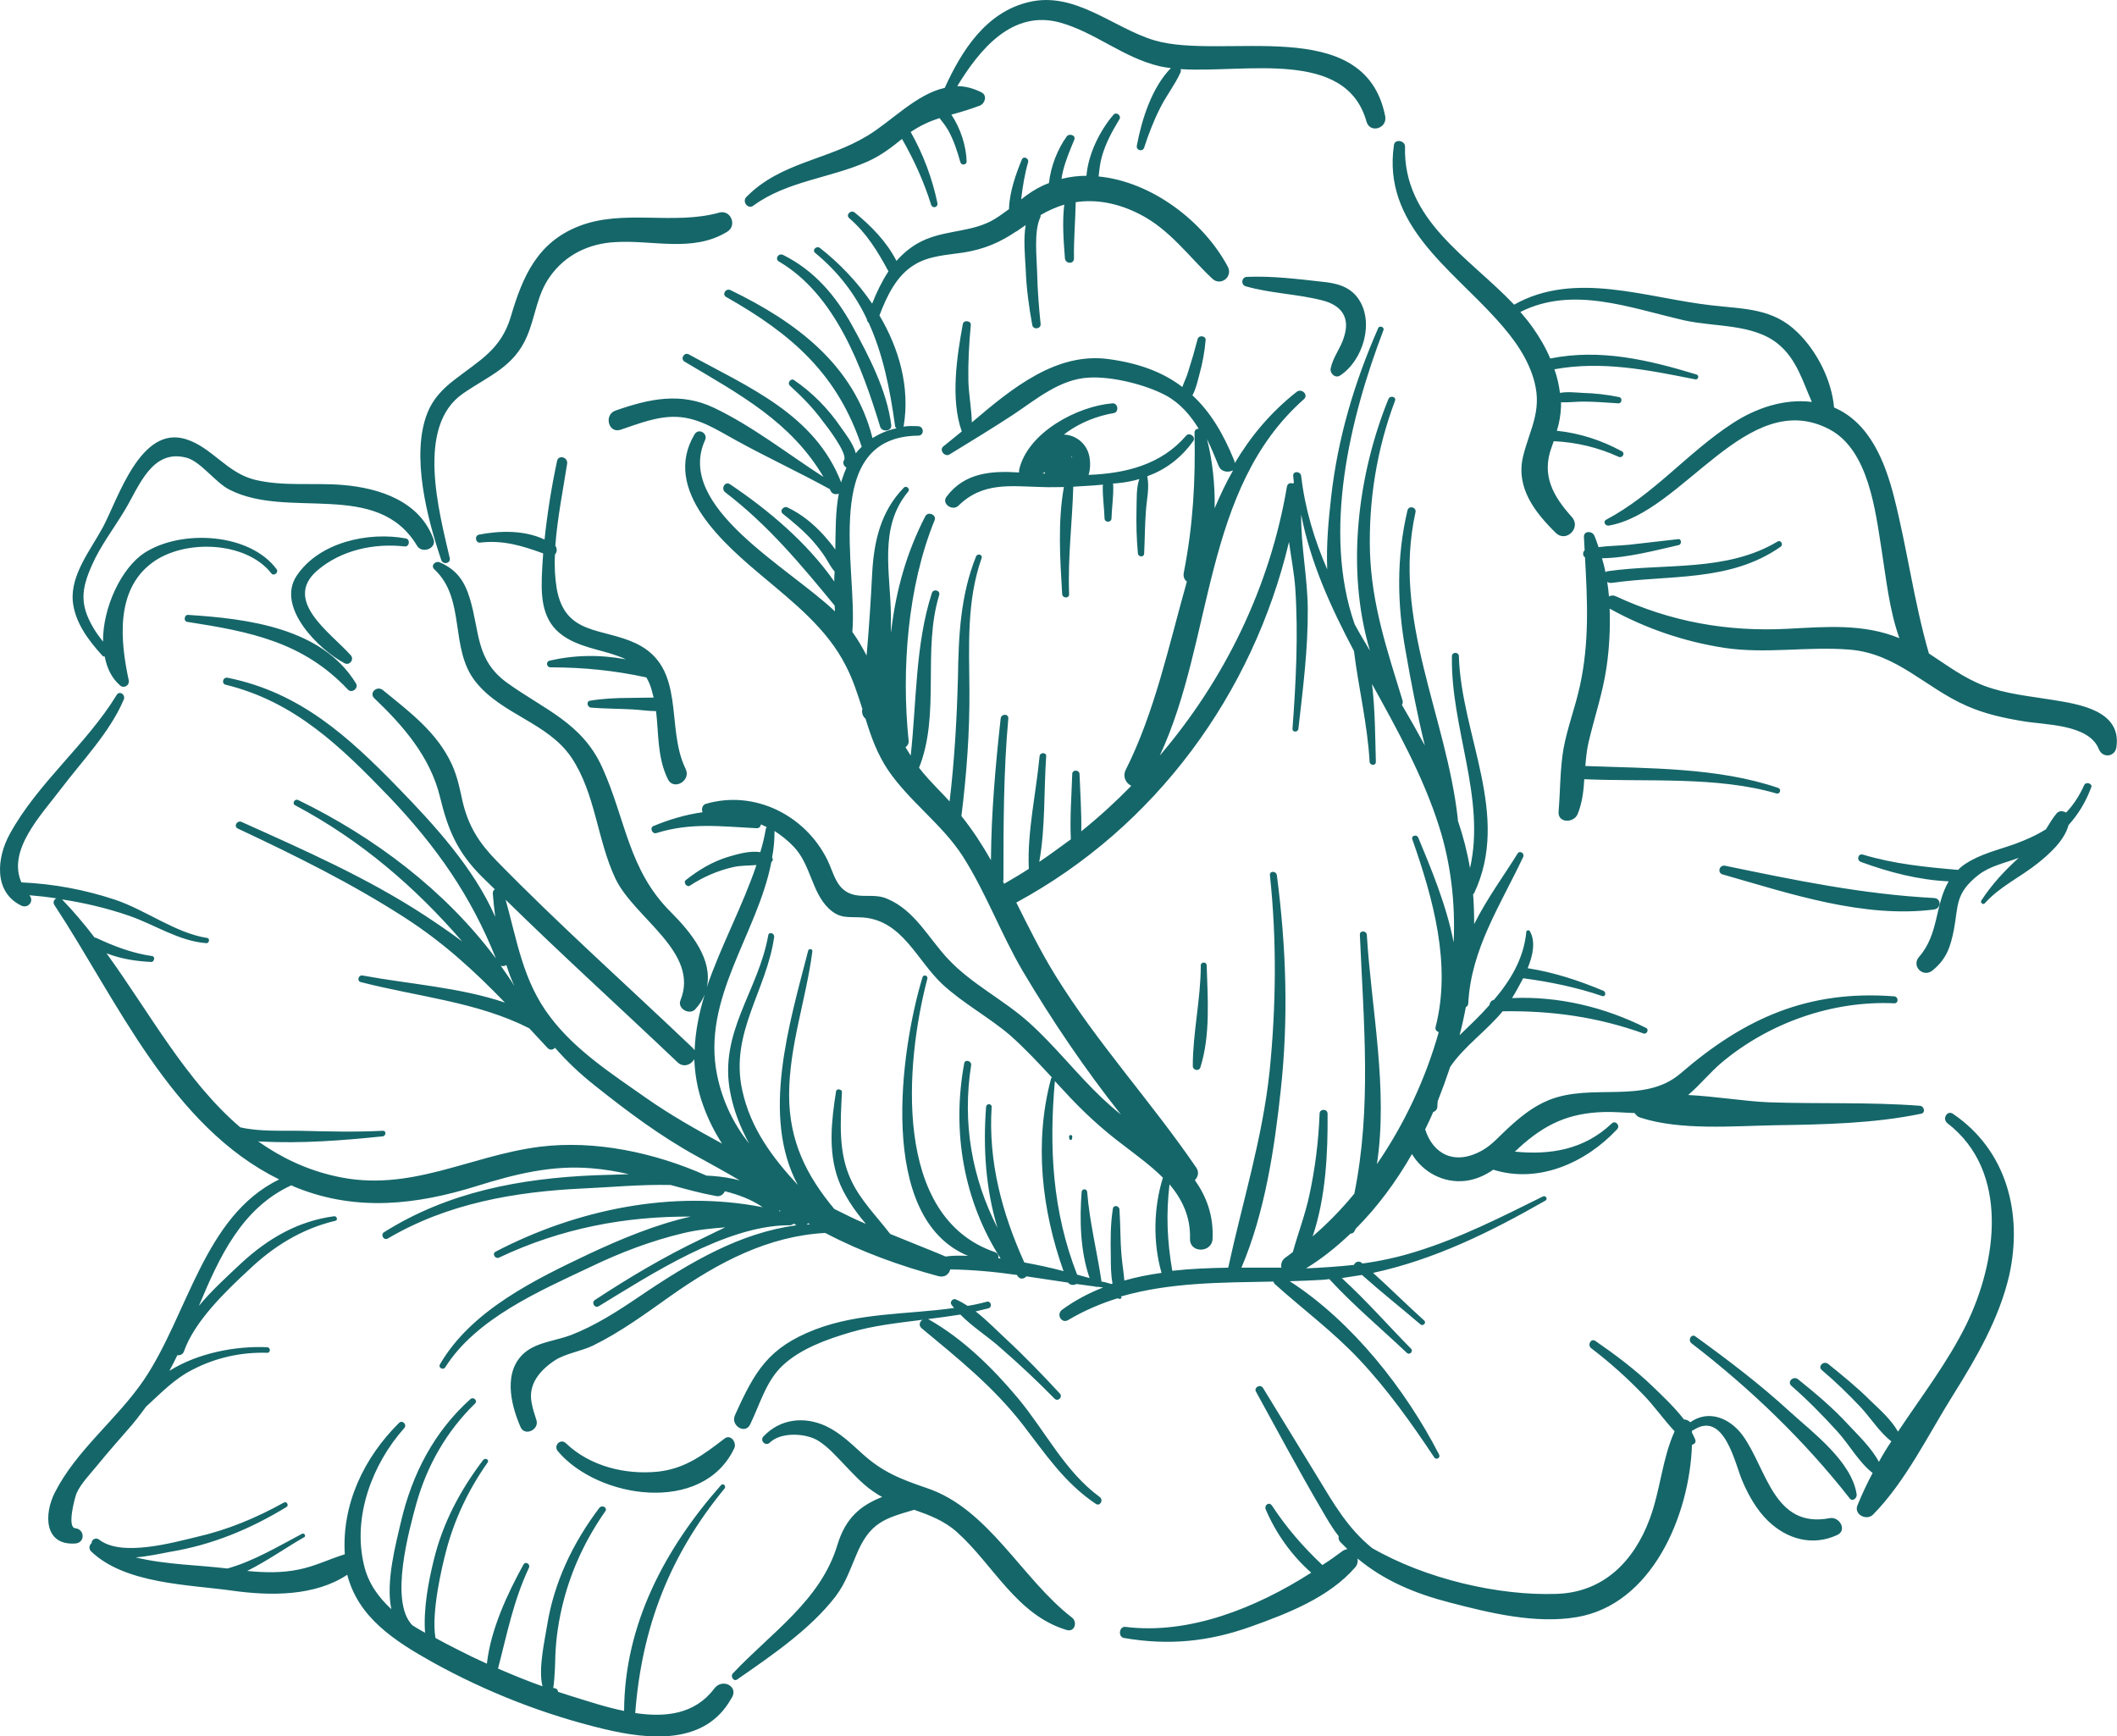 <?xml version="1.0" encoding="UTF-8" standalone="no"?><svg xmlns="http://www.w3.org/2000/svg" xmlns:xlink="http://www.w3.org/1999/xlink" fill="#000000" height="499.8" preserveAspectRatio="xMidYMid meet" version="1" viewBox="0.0 0.0 609.4 499.8" width="609.4" zoomAndPan="magnify"><defs><clipPath id="a"><path d="M 0 0 L 609.359 0 L 609.359 499.84 L 0 499.84 Z M 0 0"/></clipPath></defs><g><g clip-path="url(#a)" id="change1_1"><path d="M 345.555 307.195 C 348.453 297.996 347.656 287.496 347.355 277.898 C 347.355 276.797 345.656 276.797 345.656 277.898 C 345.656 287.598 343.355 297.195 343.355 306.898 C 343.453 308.195 345.254 308.398 345.555 307.195 Z M 293.055 402.496 C 285.855 393.898 277.254 385.398 267.355 379.797 C 267.254 379.797 267.254 379.797 267.156 379.695 C 270.254 379.297 273.355 378.898 276.453 378.398 C 279.953 381.996 284.656 384.898 288.254 388.195 C 293.555 392.797 298.656 397.598 303.555 402.598 C 304.555 403.598 306.055 402.098 305.055 401.098 C 300.055 395.695 294.953 390.398 289.555 385.398 C 286.855 382.898 283.953 379.898 280.855 377.496 C 282.055 377.195 283.355 376.898 284.555 376.598 C 285.754 376.195 285.254 374.398 284.055 374.695 C 282.254 375.195 280.453 375.598 278.555 375.898 C 277.453 375.195 276.254 374.496 275.055 373.996 C 274.254 373.695 273.355 374.797 273.855 375.496 C 274.055 375.797 274.355 376.195 274.656 376.496 C 261.254 378.398 247.453 377.797 234.656 382.695 C 221.254 387.898 217.355 394.496 211.555 407.398 C 210.254 410.398 214.555 412.996 215.953 409.996 C 218.754 404.195 220.555 397.496 225.254 393.098 C 230.453 388.195 238.055 385.496 244.855 383.496 C 251.656 381.496 258.656 380.797 265.555 379.898 C 264.754 380.398 264.355 381.496 265.254 382.297 C 275.855 391.098 285.855 399.098 294.355 409.996 C 300.855 418.398 306.355 426.797 315.453 432.898 C 316.656 433.695 317.754 431.797 316.555 430.898 C 306.555 423.598 300.953 411.996 293.055 402.496 Z M 319.855 369.598 C 319.953 369.598 320.156 369.496 320.254 369.496 C 319.754 366.797 319.754 363.996 319.754 361.398 C 319.656 356.898 319.656 352.297 320.355 347.898 C 320.555 346.695 322.254 347.098 322.254 348.195 C 322.555 352.598 322.453 357.098 322.855 361.496 C 323.055 363.797 323.453 366.195 323.656 368.598 C 327.156 367.598 330.754 366.898 334.355 366.398 C 331.855 357.598 332.055 347.695 334.754 338.996 C 331.355 335.598 327.355 332.695 323.453 329.695 C 317.156 324.996 311.555 319.797 306.254 313.996 C 305.355 313.098 304.555 312.098 303.656 311.195 C 301.953 330.496 302.953 348.695 310.055 366.898 C 311.254 367.195 312.453 367.598 313.656 367.898 C 310.953 360.195 310.754 351.098 311.355 343.098 C 311.453 342.098 312.855 342.098 312.953 343.098 C 313.656 351.797 315.754 360.098 317.055 368.695 C 317.055 368.797 317.055 368.797 317.055 368.898 C 317.953 368.996 318.855 369.297 319.855 369.598 Z M 278.656 361.496 C 252.254 350.598 259.254 301.996 265.555 281.297 C 265.855 280.398 267.156 280.797 266.953 281.695 C 260.555 305.996 256.855 350.297 286.355 360.398 C 287.254 360.695 287.555 361.496 287.355 362.195 C 287.555 362.195 287.754 362.195 288.055 362.297 C 277.355 345.598 273.953 325.598 277.555 306.098 C 277.754 304.797 279.754 305.398 279.555 306.598 C 276.953 323.195 279.754 338.996 287.156 353.496 C 283.754 342.297 282.953 330.496 283.855 318.598 C 283.953 317.598 285.453 317.598 285.453 318.598 C 284.453 334.398 288.453 349.195 294.855 363.398 C 298.656 364.098 302.453 364.898 306.156 365.898 C 299.855 348.297 297.656 328.695 302.555 310.496 C 302.555 310.297 302.656 310.195 302.855 310.195 C 298.953 305.996 295.055 301.797 290.754 297.996 C 284.555 292.695 277.156 288.797 271.156 283.195 C 263.855 276.297 259.754 264.996 248.453 264.098 C 244.254 263.797 241.855 264.695 238.453 261.398 C 233.656 256.695 233.355 248.898 228.555 243.797 C 226.855 241.996 224.953 240.496 222.953 239.195 C 222.953 241.797 222.754 244.297 222.254 246.797 C 222.555 247.195 222.555 247.797 222.055 248.098 C 218.055 268.898 201.855 287.398 206.453 309.598 C 208.055 317.297 211.355 323.797 215.656 329.195 C 213.156 324.598 211.254 319.797 210.254 314.695 C 206.754 297.195 218.254 285.496 221.156 269.195 C 221.355 268.098 222.953 268.598 222.855 269.695 C 220.656 285.195 210.055 297.297 213.656 313.797 C 216.055 324.898 222.453 333.297 229.656 341.098 C 219.055 321.297 227.156 294.898 232.656 273.598 C 232.855 272.996 233.855 273.098 233.855 273.797 C 232.055 287.695 227.156 301.098 227.156 315.195 C 227.156 328.598 232.254 338.496 240.156 347.996 C 243.156 349.496 246.156 350.996 249.254 352.297 C 245.855 348.297 242.855 343.898 241.254 339.398 C 238.355 331.297 239.355 322.496 240.656 314.195 C 240.754 313.195 242.453 313.496 242.355 314.398 C 241.953 322.898 241.254 331.695 244.953 339.598 C 247.656 345.496 252.355 350.098 256.254 355.195 C 261.555 357.398 266.754 359.398 271.754 361.496 C 271.855 361.598 272.055 361.598 272.156 361.695 C 274.156 361.398 276.355 361.398 278.656 361.496 Z M 233.156 352.398 C 232.953 352.297 232.855 352.195 232.656 352.098 C 232.555 352.195 232.355 352.398 232.156 352.496 C 232.453 352.496 232.754 352.398 233.156 352.398 Z M 224.254 348.598 C 224.453 348.598 224.656 348.695 224.754 348.695 C 224.555 348.598 224.453 348.398 224.254 348.297 C 224.355 348.398 224.355 348.496 224.254 348.598 Z M 207.855 329.195 C 205.656 325.797 203.855 322.195 202.453 318.297 C 200.754 313.695 200.055 309.297 199.855 304.898 C 198.953 306.496 196.754 307.398 195.055 305.797 C 178.656 290.195 161.754 274.898 145.555 258.996 C 148.855 270.797 150.555 282.496 158.355 292.695 C 165.656 302.398 176.254 309.195 186.055 316.098 C 193.055 320.996 200.355 325.098 207.855 329.195 Z M 144.156 277.996 C 145.453 279.898 146.855 281.797 148.055 283.797 C 147.156 281.898 146.453 279.898 145.754 277.797 C 145.254 278.098 144.656 278.195 144.156 277.996 Z M 303.754 280.695 C 315.855 300.297 331.453 317.195 344.355 336.098 C 345.254 337.398 344.855 338.797 343.953 339.695 C 347.254 344.398 349.355 349.797 349.055 356.598 C 348.855 360.695 342.453 360.797 342.555 356.598 C 342.754 350.195 340.254 345.195 336.656 340.898 C 335.656 349.398 335.953 357.098 337.453 365.797 C 342.754 365.195 348.156 364.996 353.555 364.898 C 357.656 345.996 363.355 327.996 365.453 308.496 C 367.355 289.695 367.555 270.598 365.555 251.898 C 365.453 250.598 367.355 250.695 367.555 251.898 C 370.254 272.598 370.953 293.195 368.656 313.996 C 366.855 330.797 364.055 349.195 357.355 364.898 C 360.453 364.898 363.453 364.898 366.453 364.898 C 367.254 364.898 368.055 364.898 368.855 364.898 C 368.656 363.898 368.953 362.695 370.156 361.898 C 370.855 361.398 371.555 360.898 372.156 360.398 C 373.656 354.996 375.656 349.797 376.855 344.297 C 378.555 336.496 379.555 328.598 379.855 320.598 C 379.855 319.098 382.156 319.098 382.156 320.598 C 382.254 331.797 381.656 344.695 377.855 355.898 C 382.156 352.195 386.156 348.098 389.855 343.598 C 394.855 318.898 392.555 294.496 391.453 269.098 C 391.355 267.797 393.355 267.797 393.453 269.098 C 394.754 290.398 399.656 313.496 396.355 335.098 C 404.254 323.598 410.355 310.598 414.156 297.098 C 413.555 296.898 413.055 296.398 413.254 295.598 C 417.855 277.695 412.555 258.695 406.555 241.598 C 406.156 240.496 407.855 240.098 408.254 241.098 C 411.555 249.098 416.355 260.297 418.453 271.297 C 418.953 259.898 417.656 248.598 414.254 237.898 C 409.656 223.398 402.254 210.098 394.953 196.898 C 395.855 204.398 395.855 212.195 396.055 219.297 C 396.055 220.496 394.355 220.398 394.254 219.297 C 393.656 208.496 391.055 197.996 389.754 187.398 C 383.156 174.898 377.254 162.098 374.555 148.098 C 374.453 157.098 376.355 165.996 376.453 175.098 C 376.555 186.797 375.055 198.297 373.754 209.797 C 373.656 210.797 372.055 210.898 372.055 209.797 C 373.055 196.398 373.754 182.695 372.855 169.297 C 372.555 164.996 371.656 160.496 371.055 155.996 C 360.656 199.695 332.656 238.098 292.555 259.797 C 296.055 266.797 299.555 273.898 303.754 280.695 Z M 349.656 146.297 C 351.254 142.496 352.953 138.898 354.953 135.398 C 353.555 136.098 351.453 135.898 350.754 133.996 C 349.754 131.496 348.656 128.898 347.453 126.398 C 349.055 132.695 349.754 139.496 349.656 146.297 Z M 321.754 373.695 C 316.953 375.195 312.156 377.195 307.453 379.996 C 305.555 381.098 303.953 378.297 305.754 376.996 C 309.453 374.297 313.453 372.195 317.555 370.598 C 317.055 370.496 316.453 370.496 315.953 370.398 C 315.656 370.496 315.355 370.398 315.055 370.297 C 313.355 370.098 311.555 369.797 309.855 369.598 C 309.156 369.996 308.055 369.996 307.453 369.195 C 303.453 368.598 299.453 367.996 295.453 367.398 C 294.754 368.195 293.555 368.398 292.855 367.195 C 292.855 367.098 292.754 367.098 292.754 366.996 C 286.453 366.098 280.055 365.496 273.555 365.398 C 273.156 366.797 271.953 367.898 269.953 367.297 C 259.254 364.398 247.953 360.398 237.555 354.898 C 221.254 355.797 206.953 363.195 192.953 373.098 C 185.754 378.195 178.555 383.496 170.555 387.398 C 167.355 388.898 162.656 389.695 159.855 391.496 C 155.254 394.496 151.953 398.598 153.055 403.898 C 153.355 405.598 153.953 407.297 154.453 408.898 C 155.156 411.598 151.055 413.496 149.855 410.797 C 146.953 404.195 144.656 394.398 151.355 389.098 C 154.953 386.297 160.156 385.898 164.355 384.297 C 171.355 381.598 177.855 377.398 184.055 373.195 C 198.953 363.098 213.055 354.898 229.254 352.695 C 229.055 352.598 228.754 352.398 228.555 352.195 C 228.156 352.496 227.656 352.797 227.055 352.695 C 226.953 352.695 226.953 352.695 226.855 352.695 L 226.754 352.695 C 208.754 352.898 187.453 366.797 172.355 375.996 C 171.156 376.695 170.156 374.898 171.254 374.195 C 181.156 367.695 191.254 361.695 201.953 356.598 C 204.156 355.496 206.453 354.398 208.754 353.297 C 204.754 353.598 200.656 353.996 196.555 354.996 C 187.355 357.195 178.453 360.598 169.953 364.695 C 155.355 371.598 137.055 379.496 128.156 393.598 C 127.555 394.496 126.055 393.695 126.656 392.695 C 135.754 377.098 154.055 368.297 169.855 360.797 C 178.453 356.797 188.555 352.496 198.855 350.195 C 180.055 350.098 161.656 353.496 143.656 361.996 C 142.555 362.496 141.555 360.898 142.656 360.297 C 165.855 348.195 193.555 342.398 219.555 347.496 C 216.355 345.297 212.656 343.898 208.656 342.898 C 208.254 343.797 207.355 344.496 206.254 344.297 C 201.754 343.496 197.453 342.297 193.055 341.098 C 184.156 340.898 175.254 341.797 167.953 342.098 C 148.355 342.996 128.754 346.398 111.656 356.496 C 110.453 357.195 109.453 355.398 110.555 354.695 C 128.953 343.098 149.754 339.195 171.355 338.297 C 174.555 338.195 177.754 338.098 181.055 337.996 C 177.555 337.195 174.055 336.598 170.355 336.297 C 158.855 335.297 148.156 337.996 137.254 341.398 C 119.953 346.797 102.754 348.797 85.457 341.898 C 84.957 341.695 84.457 341.496 83.855 341.195 C 69.555 347.797 63.156 361.797 57.254 375.898 C 61.055 371.297 65.656 367.195 69.457 363.598 C 77.156 356.496 85.754 351.496 96.156 350.098 C 96.957 349.996 97.355 351.195 96.555 351.398 C 86.855 353.695 78.656 358.797 71.555 365.598 C 64.855 371.797 55.957 380.398 52.957 388.996 C 52.656 389.898 51.754 390.195 51.055 390.098 C 50.355 391.598 49.555 393.098 48.754 394.598 C 57.055 389.398 67.957 387.398 76.855 387.797 C 77.957 387.797 77.957 389.496 76.855 389.398 C 69.355 389.195 62.156 390.797 55.555 394.195 C 50.156 396.898 46.355 400.996 42.055 404.898 C 40.355 407.195 38.555 409.598 36.555 411.797 C 33.754 414.996 30.957 418.195 28.254 421.496 C 26.254 423.996 23.355 426.898 22.055 429.797 C 21.457 431.297 19.254 439.695 21.656 439.898 C 24.457 440.195 24.555 444.098 21.656 444.297 C 12.656 444.898 12.656 435.797 15.754 429.695 C 21.957 417.398 33.656 408.598 41.355 397.297 C 54.156 378.398 58.656 350.098 80.355 339.496 C 49.254 324.195 33.754 287.996 15.656 260.496 C 15.156 259.695 15.555 258.898 16.254 258.598 C 13.656 258.195 11.055 257.898 8.457 257.695 C 9.957 259.398 8.055 261.598 6.156 260.695 C -1.945 256.797 -0.945 246.797 2.855 239.996 C 10.855 225.398 24.855 214.297 33.555 200.098 C 34.355 198.695 36.156 199.898 35.656 201.297 C 31.656 210.797 23.656 218.996 17.457 227.195 C 11.855 234.598 2.055 244.695 6.156 253.996 C 15.355 254.398 24.457 256.098 33.156 258.996 C 42.055 261.996 50.555 268.598 59.656 269.996 C 60.457 270.098 60.254 271.496 59.457 271.496 C 51.457 270.898 44.656 266.195 37.156 263.598 C 30.754 261.398 24.355 259.898 17.855 258.898 C 21.156 262.297 24.254 265.996 27.254 269.898 C 27.457 269.898 27.555 269.898 27.754 269.996 C 32.855 272.398 38.156 274.398 43.754 275.195 C 44.754 275.297 44.457 276.898 43.555 276.898 C 39.055 276.695 34.754 275.996 30.656 274.398 C 43.055 291.496 53.555 311.195 69.156 324.496 C 74.754 325.797 81.055 325.398 86.254 325.496 C 94.254 325.695 102.254 325.898 110.156 325.496 C 111.254 325.398 111.156 326.996 110.156 327.098 C 98.457 328.297 86.957 329.195 75.156 328.598 C 74.855 328.598 74.555 328.598 74.254 328.496 C 80.754 333.098 88.055 336.695 96.656 338.598 C 117.953 343.398 134.953 332.695 155.355 330.098 C 171.355 328.098 188.555 331.797 203.355 338.398 C 203.953 338.398 204.453 338.496 205.055 338.496 C 207.754 338.695 210.453 339.098 212.953 339.797 C 208.953 337.398 204.855 335.195 200.555 332.797 C 190.156 327.098 180.555 319.898 171.254 312.496 C 166.953 309.098 163.156 305.496 159.754 301.598 C 159.254 302.195 158.355 302.398 157.656 301.695 C 155.855 299.797 154.156 297.898 152.355 295.996 C 137.453 288.398 120.156 286.898 103.855 282.695 C 102.656 282.398 103.156 280.598 104.355 280.797 C 117.855 283.297 132.355 284.195 145.355 288.598 C 136.656 279.598 127.656 271.297 116.453 264.098 C 101.254 254.297 84.855 246.195 68.457 238.496 C 67.156 237.898 68.254 235.996 69.555 236.598 C 87.555 244.695 105.754 252.695 122.254 263.496 C 125.754 265.797 129.453 268.297 133.055 270.996 C 119.453 255.297 103.953 241.898 84.957 231.797 C 83.957 231.297 84.855 229.797 85.855 230.297 C 107.656 240.898 128.156 256.297 142.754 275.898 C 135.555 257.797 125.555 243.598 112.055 229.398 C 98.156 214.996 84.957 201.996 64.957 197.098 C 63.656 196.797 64.156 194.797 65.555 195.098 C 86.355 199.297 100.254 211.996 114.656 226.797 C 124.953 237.398 136.355 249.797 142.555 263.898 C 142.254 261.695 142.055 259.496 141.855 257.195 C 141.855 256.598 142.055 256.195 142.453 255.996 C 141.156 254.797 139.953 253.496 138.656 252.297 C 131.656 245.297 128.953 238.898 126.656 229.398 C 123.855 217.898 116.156 208.996 107.754 200.996 C 106.156 199.496 108.453 197.297 110.156 198.598 C 117.855 204.898 125.754 210.695 130.055 219.996 C 131.656 223.496 132.355 226.996 133.156 230.695 C 134.855 237.898 137.953 242.695 143.055 247.898 C 161.156 266.398 180.555 283.695 199.355 301.598 C 199.555 301.797 199.754 302.098 199.953 302.297 C 200.156 296.898 201.254 291.496 202.855 286.297 C 202.254 287.695 201.453 289.098 200.156 290.496 C 198.555 292.297 194.953 290.398 195.855 287.996 C 201.555 274.098 182.555 264.297 177.156 252.898 C 171.855 241.695 171.453 228.398 164.453 217.996 C 157.656 207.996 144.453 205.695 136.953 196.297 C 129.254 186.695 134.254 172.496 125.055 163.898 C 123.855 162.797 125.355 161.297 126.656 161.898 C 131.453 163.996 133.754 167.297 135.254 172.297 C 138.156 181.898 136.855 189.996 146.055 196.598 C 156.754 204.297 167.555 208.098 173.355 220.898 C 180.156 235.898 180.855 250.398 193.156 262.598 C 199.055 268.496 205.254 276.297 203.453 284.195 C 207.453 272.398 213.754 260.898 217.754 248.996 C 215.555 249.195 213.156 249.098 211.055 249.598 C 206.656 250.598 202.453 252.398 198.656 254.898 C 197.754 255.598 196.555 253.996 197.453 253.297 C 201.156 250.398 204.953 248.098 209.453 246.695 C 212.156 245.898 215.754 244.797 218.855 245.297 C 219.555 243.098 220.055 240.797 220.453 238.598 C 220.453 238.398 220.656 238.195 220.754 238.098 C 220.156 237.797 219.656 237.598 219.055 237.297 C 218.953 237.898 218.555 238.496 217.656 238.398 C 207.555 237.898 198.953 236.695 188.953 239.797 C 187.754 240.195 186.953 238.297 188.055 237.797 C 192.355 235.996 197.254 234.496 202.254 233.797 C 201.855 232.996 202.156 231.695 203.156 231.398 C 217.156 227.297 231.754 234.598 238.156 247.496 C 240.156 251.598 240.754 256.398 245.953 257.598 C 249.156 258.297 252.055 257.297 255.355 258.695 C 263.453 262.098 267.254 270.098 273.055 276.195 C 279.754 283.297 288.754 287.695 296.055 294.195 C 303.656 300.996 309.953 309.195 317.355 316.195 C 319.055 317.797 320.754 319.297 322.656 320.797 C 312.254 307.695 302.754 293.598 294.453 279.598 C 288.156 268.898 283.855 256.996 277.156 246.496 C 271.156 237.195 261.855 230.797 255.656 221.695 C 252.555 217.098 250.754 212.098 249.156 206.898 C 248.555 206.398 248.156 205.695 248.156 204.695 C 248.156 204.496 248.156 204.297 248.254 204.098 C 246.855 199.797 245.555 195.598 243.453 191.598 C 238.156 181.098 228.656 173.598 219.855 166.195 C 208.754 156.898 190.254 141.195 199.953 124.996 C 201.156 123.098 203.855 124.797 202.953 126.695 C 194.254 145.898 226.953 163.195 240.355 175.996 C 240.355 175.398 240.254 174.898 240.254 174.297 C 230.453 162.398 221.156 151.195 208.754 141.695 C 207.453 140.695 208.656 138.398 210.156 139.398 C 221.156 146.797 232.355 156.195 240.156 167.398 C 240.156 166.398 240.156 165.496 240.254 164.496 C 239.156 163.297 238.453 161.797 237.555 160.398 C 236.453 158.695 235.254 157.195 233.953 155.695 C 231.355 152.797 228.355 150.297 225.355 147.898 C 224.254 146.996 225.656 145.496 226.754 146.098 C 230.754 147.996 234.156 150.797 237.156 154.098 C 238.156 155.297 239.453 156.695 240.453 158.195 C 240.555 152.898 240.453 147.398 241.453 142.098 C 240.656 142.398 239.656 142.297 239.156 141.398 C 239.055 141.195 238.953 140.996 238.855 140.797 C 229.953 135.898 220.855 131.695 211.953 126.797 C 206.453 123.797 201.156 120.195 194.656 119.996 C 189.156 119.797 183.754 121.996 178.656 123.695 C 175.156 124.898 173.754 119.398 177.156 118.195 C 186.855 114.797 195.953 112.797 205.555 117.398 C 216.656 122.695 226.656 130.598 237.055 137.297 C 227.656 121.398 213.055 113.598 197.055 104.098 C 195.754 103.297 196.953 101.297 198.254 101.996 C 215.555 111.496 234.555 119.297 242.156 138.898 C 242.156 138.695 242.254 138.598 242.254 138.398 C 242.656 137.098 243.156 135.797 243.656 134.598 C 242.953 134.195 242.453 133.297 242.953 132.496 C 244.156 130.598 237.855 122.496 236.656 120.996 C 233.953 117.297 230.754 114.098 227.355 110.996 C 226.555 110.195 227.656 108.797 228.555 109.398 C 233.855 112.996 238.453 117.695 242.055 122.996 C 243.156 124.598 245.656 127.695 246.355 130.496 C 246.855 129.797 247.453 129.195 248.055 128.598 C 241.156 107.695 227.953 96.195 209.055 85.496 C 207.754 84.797 208.855 82.898 210.254 83.496 C 229.055 92.598 245.855 104.996 251.156 126.098 C 253.254 124.797 255.555 123.797 258.055 123.297 C 257.855 123.098 257.656 122.898 257.656 122.598 C 256.156 111.797 254.156 101.898 250.055 92.898 C 249.754 92.695 249.555 92.297 249.555 91.898 C 246.254 84.898 241.555 78.496 234.656 72.797 C 233.656 71.996 235.055 70.598 236.055 71.398 C 241.555 75.695 246.855 81.195 251.055 87.398 C 252.355 84.098 253.855 80.996 255.754 78.098 C 252.656 72.398 249.555 67.195 244.453 62.797 C 243.355 61.797 244.953 60.297 246.055 61.195 C 250.754 64.996 255.254 69.598 258.055 75.098 C 260.453 72.398 263.254 70.195 266.754 68.797 C 273.156 66.195 280.254 66.695 286.254 63.098 C 287.754 62.195 289.055 61.195 290.453 60.195 C 290.555 55.195 292.555 49.797 294.156 45.898 C 294.656 44.797 296.254 45.598 295.953 46.695 C 294.953 50.195 294.355 53.797 293.953 57.398 C 295.953 55.797 298.055 54.398 300.453 53.297 C 300.953 53.098 301.453 52.898 301.953 52.695 C 302.453 47.898 304.453 42.898 307.055 39.297 C 307.754 38.297 309.754 38.898 309.254 40.195 C 308.055 43.098 306.855 45.898 306.055 48.996 C 305.855 49.797 305.656 50.695 305.555 51.496 C 307.953 50.898 310.355 50.598 312.754 50.598 C 313.254 44.195 316.754 37.398 320.555 32.996 C 321.355 32.098 322.855 33.297 322.254 34.297 C 320.156 37.797 318.254 41.195 317.156 45.195 C 316.656 46.996 316.453 48.898 316.254 50.797 C 331.555 52.297 346.453 63.695 353.453 76.797 C 354.953 79.695 351.355 82.496 348.953 80.195 C 342.156 73.797 336.754 66.098 328.156 61.695 C 321.953 58.496 315.656 57.297 309.656 58.195 C 309.555 63.598 309.055 68.996 309.156 74.398 C 309.156 76.098 306.754 75.996 306.555 74.398 C 306.156 69.297 305.754 63.996 306.355 58.898 C 304.055 59.598 301.754 60.598 299.555 61.898 C 299.555 62.098 299.555 62.297 299.453 62.598 C 297.555 66.598 298.453 74.195 298.555 78.598 C 298.656 83.496 299.055 88.398 299.555 93.297 C 299.656 94.695 297.453 94.996 297.156 93.598 C 296.156 88.195 295.453 82.898 295.254 77.398 C 295.055 73.598 294.555 68.797 295.254 64.797 C 294.555 65.297 293.754 65.797 293.055 66.297 C 292.953 66.398 292.754 66.598 292.555 66.598 C 287.953 69.695 283.555 71.695 277.355 72.695 C 272.656 73.398 267.453 73.598 263.254 76.195 C 258.055 79.297 255.254 85.297 253.156 90.797 C 258.855 100.398 261.953 111.496 260.156 122.496 C 260.156 122.598 260.055 122.695 260.055 122.797 C 261.453 122.598 262.855 122.598 264.355 122.695 C 266.055 122.797 266.055 125.398 264.355 125.398 C 236.055 125.695 246.953 163.996 245.355 181.898 C 246.953 184.098 248.254 186.398 249.453 188.695 C 250.156 180.898 250.656 173.098 251.055 165.195 C 251.555 155.898 253.453 147.297 260.156 140.398 C 260.953 139.598 262.156 140.797 261.355 141.598 C 252.855 151.898 256.355 164.996 256.453 177.098 C 256.453 178.695 256.453 180.398 256.453 182.098 C 256.453 181.898 256.555 181.695 256.555 181.496 C 257.953 169.797 260.953 159.098 266.355 148.598 C 267.156 147.098 269.656 148.195 269.055 149.695 C 261.254 168.797 259.453 192.797 261.555 213.195 C 261.656 213.996 261.254 214.695 260.656 215.098 C 261.156 215.898 261.656 216.695 262.156 217.496 C 263.855 201.996 263.453 185.496 268.254 170.695 C 268.656 169.398 270.754 169.898 270.355 171.297 C 265.453 187.297 270.754 205.496 264.555 220.996 C 266.156 223.098 268.055 225.098 270.055 227.195 C 271.156 228.297 272.254 229.496 273.355 230.695 C 274.754 218.797 275.453 206.898 275.754 194.898 C 275.953 182.898 276.453 171.496 280.953 160.195 C 281.355 159.195 282.953 159.598 282.555 160.695 C 278.254 172.996 278.953 185.695 279.055 198.496 C 279.156 210.695 278.254 222.797 276.754 234.898 C 279.953 238.898 282.754 243.195 285.254 247.598 C 285.355 233.898 286.555 220.398 288.055 206.797 C 288.254 205.398 290.355 205.398 290.254 206.797 C 288.855 222.195 288.855 237.695 288.855 253.098 C 288.855 253.398 288.754 253.598 288.754 253.797 C 288.855 253.996 288.953 254.195 289.055 254.398 C 291.453 252.996 293.855 251.598 296.156 250.098 C 295.656 239.496 298.254 228.297 299.254 217.695 C 299.355 216.496 301.254 216.496 301.156 217.695 C 300.453 227.598 300.953 238.195 299.156 248.098 C 302.254 245.996 305.254 243.797 308.254 241.598 C 307.953 235.297 308.453 228.996 308.656 222.797 C 308.656 221.496 310.656 221.496 310.754 222.797 C 310.953 228.297 311.355 233.797 311.254 239.297 C 316.355 235.195 321.156 230.797 325.656 226.195 C 324.156 225.496 323.055 223.598 324.055 221.598 C 332.453 204.898 336.453 185.797 341.656 167.398 C 340.953 166.898 340.555 165.996 340.754 164.898 C 343.453 151.195 344.156 138.398 343.855 124.496 C 343.855 123.797 344.453 123.398 345.055 123.398 C 342.656 119.496 339.656 115.996 335.555 113.797 C 329.754 110.695 320.055 108.297 313.453 108.695 C 305.156 109.098 298.355 114.898 291.754 119.297 C 285.656 123.297 279.555 126.996 273.355 130.797 C 271.953 131.695 270.254 129.496 271.555 128.496 C 273.254 127.098 275.055 125.695 276.855 124.195 C 273.555 114.898 275.453 102.598 277.156 93.297 C 277.355 91.996 279.656 92.297 279.453 93.598 C 278.953 98.898 278.656 104.195 278.754 109.496 C 278.855 113.496 279.656 117.598 279.754 121.598 C 291.254 111.797 304.156 101.195 319.355 103.398 C 328.055 104.598 334.855 107.195 340.355 111.398 C 340.855 109.898 341.656 108.398 342.055 106.898 C 343.055 103.797 343.953 100.695 344.754 97.598 C 345.055 96.398 347.156 96.598 347.055 97.898 C 346.754 101.297 346.156 104.598 345.254 107.797 C 344.754 109.695 344.254 111.996 343.254 113.797 C 348.254 118.398 352.055 124.598 355.254 132.496 C 355.355 132.797 355.453 133.098 355.453 133.297 C 359.953 125.695 365.754 118.695 373.254 112.797 C 374.656 111.695 376.754 113.598 375.355 114.898 C 346.055 140.797 349.453 184.098 333.855 217.496 C 352.555 195.598 365.555 168.996 370.453 140.098 C 370.656 139.098 371.453 138.898 372.254 139.195 C 372.355 139.098 372.355 138.996 372.453 138.898 C 372.355 138.297 372.355 137.598 372.254 136.996 C 372.156 135.496 374.355 135.598 374.555 136.996 C 375.656 146.496 378.355 155.398 382.055 163.898 C 381.754 156.797 382.453 149.496 383.156 143.297 C 385.055 126.195 389.855 110.098 396.754 94.398 C 397.156 93.598 398.555 94.195 398.254 94.996 C 388.555 120.398 380.656 153.098 389.953 179.695 C 391.355 182.297 392.855 184.797 394.355 187.297 C 387.355 163.898 390.855 136.598 399.656 114.898 C 400.156 113.695 402.055 114.195 401.555 115.398 C 396.355 129.195 393.953 143.996 394.355 158.797 C 394.855 174.195 399.355 187.297 403.754 201.695 C 403.855 202.195 403.754 202.598 403.555 202.898 C 405.855 206.797 408.055 210.695 410.156 214.598 C 407.953 205.598 406.156 196.297 404.656 187.598 C 402.156 173.898 401.953 160.496 405.156 146.898 C 405.555 145.398 407.855 145.996 407.453 147.496 C 400.656 178.398 416.355 205.898 419.656 235.797 C 419.656 235.898 419.656 235.996 419.656 236.195 C 421.156 240.598 422.355 245.195 423.156 249.898 C 427.754 229.695 417.555 209.496 417.953 188.898 C 417.953 187.598 419.953 187.598 419.953 188.898 C 420.656 211.797 434.953 234.598 424.355 257.098 C 424.254 257.195 424.156 257.297 424.055 257.398 C 424.254 260.195 424.355 263.098 424.355 265.996 C 428.055 258.598 433.156 251.695 436.855 245.695 C 437.453 244.695 438.953 245.598 438.453 246.695 C 431.953 260.496 423.453 273.195 422.656 288.797 C 422.656 289.297 422.355 289.695 421.953 289.898 C 421.453 292.598 420.855 295.297 420.156 297.996 C 423.055 295.195 426.055 292.398 428.754 289.297 C 428.855 288.598 429.254 287.996 430.055 287.797 C 434.855 282.195 438.656 275.797 439.355 268.297 C 439.355 267.797 440.055 267.598 440.355 267.996 C 442.055 270.898 441.355 274.797 439.754 278.695 C 447.355 279.898 454.355 282.195 461.555 285.195 C 462.453 285.598 462.156 287.098 461.156 286.695 C 453.855 284.195 446.055 282.598 438.453 281.598 C 437.355 283.695 436.254 285.695 435.254 287.297 C 448.555 286.695 461.953 289.898 473.855 295.898 C 474.754 296.297 474.055 297.797 473.156 297.496 C 459.754 292.695 446.656 290.898 432.555 291.098 C 427.855 296.797 421.453 301.195 417.453 307.098 C 416.355 310.398 415.156 313.695 413.855 316.996 C 413.855 317.496 413.754 317.996 413.754 318.496 C 413.754 319.398 413.156 319.898 412.555 320.098 C 411.855 321.797 411.055 323.398 410.254 325.098 C 412.453 332.098 418.656 335.695 426.754 331.098 C 429.555 329.496 431.656 326.996 434.055 324.797 C 437.656 321.496 441.156 318.598 445.754 316.695 C 458.254 311.598 473.254 317.996 483.754 308.996 C 502.156 293.098 520.453 284.898 545.254 286.797 C 546.555 286.898 546.555 288.898 545.254 288.797 C 527.453 287.996 509.254 294.398 495.555 305.898 C 492.254 308.695 489.355 312.297 485.953 315.195 C 493.855 315.598 502.156 316.996 509.156 317.297 C 523.555 317.797 538.254 317.195 552.656 318.297 C 553.953 318.398 554.355 320.398 552.953 320.598 C 539.453 323.398 524.953 323.695 511.156 323.898 C 499.156 324.098 483.754 325.496 472.156 321.695 C 471.453 321.496 470.953 320.996 470.555 320.398 C 467.555 320.297 464.555 319.996 461.656 320.098 C 451.555 320.398 444.754 323.598 437.355 330.297 C 436.953 330.695 436.555 331.098 436.055 331.496 C 446.156 332.496 455.953 330.996 463.953 323.398 C 464.953 322.398 466.453 323.898 465.555 324.996 C 456.555 334.695 442.855 340.797 429.855 336.695 C 427.555 338.297 424.953 339.496 421.953 339.898 C 415.555 340.695 409.555 337.398 406.453 332.195 C 401.855 340.195 396.453 347.496 390.254 353.695 C 390.156 353.898 390.055 354.098 389.953 354.297 C 389.656 354.898 389.254 355.098 388.754 355.098 C 384.754 358.898 380.555 362.297 375.953 365.098 C 380.555 364.898 385.156 364.598 389.754 364.098 C 390.055 363.297 391.156 362.797 391.953 363.496 C 392.055 363.598 392.156 363.695 392.254 363.695 C 397.355 362.996 402.453 361.898 407.555 360.297 C 420.254 356.398 432.254 350.297 444.156 344.398 C 444.953 343.996 445.656 345.195 444.855 345.598 C 428.953 354.695 412.855 362.598 395.254 366.398 C 400.254 370.898 404.953 375.598 409.953 380.098 C 410.754 380.797 409.555 381.898 408.855 381.195 C 403.254 376.398 397.555 371.898 392.055 366.996 C 390.156 367.297 388.254 367.598 386.254 367.898 C 393.254 374.297 399.555 381.496 406.156 388.195 C 406.953 388.996 405.754 390.195 404.953 389.398 C 397.555 382.398 389.555 375.695 382.656 368.195 C 382.055 368.297 381.453 368.297 380.754 368.398 C 377.555 368.598 374.453 368.695 371.254 368.797 C 389.254 380.398 404.656 399.996 414.254 418.695 C 414.754 419.598 413.453 420.398 412.855 419.496 C 406.254 409.598 399.453 399.996 391.254 391.297 C 383.754 383.297 375.055 376.898 366.953 369.598 C 366.754 369.398 366.656 369.195 366.555 368.898 C 351.555 369.195 336.855 369.098 322.656 373.195 C 323.254 373.797 322.254 374.098 321.754 373.695 Z M 180.953 200.898 C 177.254 200.898 173.453 201.098 169.855 201.695 C 168.656 201.898 169.055 203.598 170.156 203.695 C 174.055 203.996 177.953 203.996 181.855 204.195 C 184.156 204.297 186.555 204.695 188.855 204.695 C 189.656 211.297 189.156 217.898 192.254 224.297 C 193.953 227.695 199.055 224.695 197.355 221.297 C 191.453 209.297 197.754 192.195 183.055 185.195 C 173.355 180.598 162.656 182.996 160.254 169.398 C 159.754 166.297 159.555 162.996 159.754 159.598 C 160.355 158.996 160.453 157.898 159.855 157.098 C 160.453 148.996 162.156 140.598 163.254 133.496 C 163.555 131.598 160.754 130.797 160.355 132.695 C 158.754 140.195 157.555 147.695 156.754 155.297 C 150.953 152.598 144.055 152.695 137.855 153.898 C 136.555 154.195 136.855 156.297 138.156 156.195 C 144.754 155.398 150.355 157.098 156.355 159.297 C 156.156 161.695 156.055 164.098 155.953 166.398 C 155.754 173.398 156.555 179.797 163.156 183.695 C 168.555 186.898 175.055 187.297 180.156 189.797 C 172.855 188.398 165.254 188.496 158.156 190.195 C 157.055 190.496 157.355 192.098 158.453 192.098 C 167.953 192.098 176.855 192.996 186.055 194.996 C 186.656 195.996 187.156 197.098 187.555 198.496 C 187.754 199.297 187.953 199.996 188.156 200.797 C 185.754 200.797 183.254 200.898 180.953 200.898 Z M 515.055 406.195 C 506.555 398.398 497.453 391.496 488.055 384.695 C 486.855 383.797 485.754 385.797 486.953 386.695 C 503.855 399.695 519.355 414.598 532.453 431.297 C 533.254 432.398 534.656 431.195 534.453 430.098 C 532.953 420.598 521.855 412.398 515.055 406.195 Z M 556.754 261.797 C 558.754 261.496 558.953 258.695 556.754 258.496 C 536.055 257.398 516.855 253.398 496.555 249.195 C 494.953 248.898 494.254 251.195 495.855 251.695 C 515.156 257.195 536.355 264.398 556.754 261.797 Z M 224.254 75.297 C 240.453 84.797 248.156 105.695 253.355 122.797 C 253.855 124.496 256.754 124.195 256.555 122.398 C 255.355 112.496 250.055 102.398 245.355 93.797 C 240.555 85.098 234.453 77.898 225.453 73.398 C 224.055 72.695 222.953 74.598 224.254 75.297 Z M 307.754 327.098 C 307.754 327.496 307.754 327.598 307.855 327.898 C 307.953 328.195 308.453 328.195 308.555 327.898 C 308.656 327.598 308.656 327.398 308.656 327.098 C 308.656 326.598 307.754 326.598 307.754 327.098 Z M 54.156 176.996 C 53.055 176.898 52.754 178.797 53.855 178.996 C 71.855 181.797 87.156 184.695 100.156 198.496 C 101.254 199.695 103.355 198.098 102.453 196.695 C 92.656 180.695 71.254 178.098 54.156 176.996 Z M 300.855 136.297 C 300.855 136.297 300.754 136.297 300.855 136.297 C 300.754 136.098 300.754 135.996 300.754 135.898 C 300.555 135.996 300.355 136.195 300.055 136.297 C 300.254 136.297 300.555 136.297 300.855 136.297 Z M 308.656 131.695 C 308.555 131.496 308.453 131.297 308.453 131.195 C 308.453 131.297 308.453 131.496 308.453 131.598 C 308.555 131.695 308.555 131.695 308.656 131.695 Z M 307.156 124.398 C 306.855 124.598 306.555 124.898 306.254 125.098 C 309.355 125.195 312.156 127.195 313.254 130.195 C 313.855 131.797 314.055 134.598 313.355 136.695 C 323.953 136.297 334.254 133.797 341.453 125.398 C 342.453 124.297 344.355 125.797 343.453 126.996 C 339.855 131.996 335.453 135.195 330.254 137.098 C 330.953 140.398 330.055 143.898 329.855 147.195 C 329.555 151.195 329.555 155.297 329.355 159.297 C 329.355 160.496 327.656 160.398 327.555 159.297 C 327.156 154.996 327.055 150.695 327.156 146.398 C 327.254 143.496 327.055 140.598 327.953 137.898 C 325.953 138.496 323.855 138.898 321.555 139.098 C 321.156 139.098 320.754 139.195 320.355 139.195 C 320.453 139.398 320.453 139.598 320.453 139.797 C 320.555 142.898 320.055 146.098 319.953 149.195 C 319.953 150.496 317.953 150.496 317.953 149.195 C 317.855 146.098 317.355 142.898 317.453 139.797 C 317.453 139.695 317.453 139.598 317.555 139.496 C 314.656 139.797 311.855 139.898 308.953 140.098 C 308.656 150.398 307.355 160.496 307.754 170.996 C 307.855 172.297 305.855 172.297 305.754 170.996 C 305.156 160.996 304.453 150.195 306.254 140.195 C 304.156 140.195 302.156 140.297 300.055 140.195 C 291.055 139.996 282.953 138.598 275.855 145.598 C 274.156 147.195 270.953 144.996 272.453 142.996 C 277.656 135.996 285.453 135.496 293.355 135.996 C 293.355 135.797 293.355 135.496 293.355 135.297 C 295.754 124.496 310.156 116.898 320.254 116.098 C 321.855 115.996 322.156 118.598 320.656 118.898 C 315.953 119.695 311.254 121.496 307.156 124.398 Z M 116.555 157.297 C 117.855 157.398 118.156 155.297 116.855 154.996 C 106.156 152.996 91.855 155.996 85.355 165.797 C 79.457 174.797 91.754 186.996 99.156 190.898 C 100.656 191.695 102.055 189.797 100.953 188.598 C 95.254 182.195 81.254 172.898 91.355 164.195 C 98.254 158.297 107.754 156.297 116.555 157.297 Z M 383.055 105.996 C 382.754 107.496 384.355 108.996 385.754 108.098 C 392.355 103.797 395.754 92.695 390.953 85.898 C 388.453 82.398 384.656 81.496 380.555 81.098 C 373.453 80.297 366.156 79.398 358.953 79.695 C 357.453 79.695 357.055 81.898 358.555 82.398 C 365.855 84.496 373.453 84.598 380.754 86.496 C 386.156 87.898 388.754 91.398 386.855 97.098 C 385.953 100.195 383.754 102.695 383.055 105.996 Z M 216.855 59.195 C 226.555 52.098 238.953 51.297 249.754 46.496 C 253.555 44.797 256.555 42.496 259.656 39.996 C 263.156 46.098 265.953 52.297 268.055 58.996 C 268.453 60.098 270.055 59.695 269.855 58.496 C 268.355 51.297 265.754 44.398 262.156 37.996 C 264.953 36.098 267.656 34.898 270.453 33.996 C 271.355 35.098 272.156 36.195 272.953 37.496 C 274.555 40.398 275.555 43.496 276.453 46.695 C 276.754 47.695 278.254 47.496 278.254 46.496 C 278.156 42.195 276.555 36.996 273.855 32.996 C 276.453 32.297 279.156 31.496 282.055 30.398 C 283.555 29.797 284.254 27.496 282.555 26.598 C 280.156 25.398 277.855 24.797 275.555 24.797 C 281.953 14.297 291.355 2.695 305.156 6.496 C 315.254 9.297 323.453 16.695 333.953 19.098 C 334.953 19.297 335.953 19.496 337.055 19.598 C 331.555 25.195 328.656 34.398 327.254 41.898 C 326.953 43.297 328.953 43.797 329.355 42.496 C 330.656 38.496 332.156 34.598 334.055 30.898 C 335.754 27.496 338.156 24.496 339.754 20.996 C 339.953 20.598 339.953 20.195 339.855 19.898 C 358.355 21.098 387.453 13.898 393.355 34.996 C 394.355 38.496 399.355 36.996 398.754 33.496 C 392.855 3.598 352.055 17.496 332.254 11.598 C 320.355 7.996 309.453 -2.602 296.156 0.598 C 283.855 3.496 276.855 14.496 271.953 25.297 C 263.754 27.098 256.656 34.898 249.656 39.098 C 238.156 46.098 224.754 46.695 214.953 56.598 C 213.453 57.898 215.254 60.398 216.855 59.195 Z M 129.453 160.598 C 126.355 147.195 119.656 122.695 133.254 113.297 C 140.754 108.098 147.953 105.695 151.754 96.695 C 154.156 90.996 154.555 84.898 158.254 79.695 C 162.656 73.398 169.453 70.098 177.055 69.695 C 187.855 68.996 199.453 72.797 209.355 66.695 C 212.254 64.898 210.355 60.297 207.055 61.195 C 193.855 64.898 179.453 60.098 166.656 65.098 C 154.656 69.797 150.453 79.598 147.055 91.098 C 144.254 100.598 138.055 103.695 130.855 109.297 C 127.453 111.898 124.656 114.797 123.055 118.797 C 118.156 131.098 123.055 149.496 127.055 161.297 C 127.656 162.695 129.855 162.098 129.453 160.598 Z M 599.953 225.996 C 598.555 229.098 596.855 231.695 594.754 233.898 C 593.855 233.398 592.754 233.297 592.055 234.098 C 590.855 235.496 589.953 237.098 588.953 238.695 C 586.254 240.398 583.156 241.797 579.855 242.996 C 575.055 244.695 570.156 245.797 565.855 248.598 C 565.055 249.098 564.355 249.695 563.656 250.398 C 554.355 249.598 545.156 248.695 536.254 245.996 C 534.855 245.598 534.355 247.598 535.656 248.098 C 543.855 251.098 552.254 253.297 560.953 253.695 C 556.953 260.398 558.156 268.898 552.453 275.398 C 550.055 278.098 553.656 281.598 556.355 279.297 C 560.355 275.996 561.453 272.598 562.453 267.598 C 563.754 260.695 562.754 257.195 569.453 251.898 C 572.754 249.297 577.156 248.398 580.953 246.996 C 581.055 246.996 581.055 246.898 581.156 246.898 C 577.055 250.598 573.355 254.598 570.355 259.195 C 569.953 259.797 570.855 260.598 571.355 259.996 C 575.656 255.195 581.555 252.496 586.453 248.598 C 589.855 245.898 594.254 241.996 595.453 237.496 C 598.156 234.496 600.355 230.996 601.953 226.695 C 602.555 225.695 600.555 224.797 599.953 225.996 Z M 591.055 201.496 C 584.355 200.398 577.555 199.797 571.156 197.398 C 565.355 195.195 560.453 191.496 555.254 188.098 C 550.953 173.195 549.055 158.195 545.254 143.195 C 542.656 132.996 538.254 121.695 527.953 117.297 C 527.254 109.398 523.055 101.195 517.555 95.797 C 510.453 88.695 502.254 88.996 492.754 87.898 C 473.953 85.797 453.453 77.797 435.855 87.695 C 422.754 73.898 403.855 63.398 404.453 42.195 C 404.453 40.398 401.453 39.898 401.254 41.797 C 397.953 64.496 417.453 77.098 430.855 91.996 C 435.656 97.297 439.953 103.098 441.754 110.098 C 443.855 118.496 440.355 123.598 438.453 131.297 C 436.254 140.297 441.754 147.398 447.855 153.398 C 450.855 156.297 455.254 151.898 452.453 148.797 C 447.055 142.797 443.656 136.797 446.656 128.695 C 446.855 128.098 447.055 127.598 447.254 126.996 C 453.754 127.297 460.055 128.797 465.953 131.496 C 466.953 131.996 467.953 130.496 466.855 129.898 C 460.953 126.695 454.754 124.695 448.156 123.996 C 448.855 121.797 449.254 119.496 449.355 116.996 C 449.355 116.598 449.355 116.195 449.355 115.797 C 451.453 115.898 453.656 115.598 455.754 115.598 C 459.156 115.598 462.453 115.898 465.855 116.098 C 466.855 116.195 467.156 114.496 466.055 114.297 C 462.656 113.598 459.156 113.195 455.656 113.098 C 453.555 112.996 451.254 112.695 449.055 113.098 C 448.754 110.797 448.254 108.496 447.453 106.297 C 461.156 103.797 474.453 106.496 487.953 109.195 C 488.855 109.398 489.254 108.098 488.355 107.797 C 474.555 103.598 460.656 100.297 446.254 103.195 C 444.953 100.098 443.254 97.195 441.355 94.496 C 440.254 92.898 438.953 91.297 437.656 89.797 C 452.754 82.195 469.055 88.598 484.754 92.195 C 493.555 94.195 504.754 93.098 511.953 99.098 C 517.156 103.398 518.953 109.797 521.555 115.695 C 513.555 114.695 505.355 117.496 498.656 121.898 C 485.656 130.398 476.254 142.195 462.355 149.598 C 461.355 150.098 462.055 151.398 463.055 151.297 C 484.453 147.695 502.953 111.098 526.656 123.598 C 537.953 129.598 539.855 147.098 541.656 158.398 C 542.953 166.598 543.855 175.598 546.754 183.695 C 536.453 179.496 525.953 180.398 514.656 180.996 C 497.156 181.898 480.953 178.996 465.055 171.598 C 464.355 171.297 463.656 171.398 463.156 171.695 C 463.055 170.297 462.855 168.898 462.656 167.496 C 462.953 167.695 463.355 167.797 463.855 167.797 C 480.656 165.398 497.953 167.598 512.555 157.398 C 513.453 156.797 512.656 155.297 511.656 155.898 C 496.953 164.695 479.254 162.098 462.953 164.398 C 462.656 164.398 462.355 164.598 462.156 164.695 C 461.855 163.297 461.555 161.996 461.156 160.695 C 468.453 160.598 476.656 158.398 483.254 156.898 C 484.156 156.695 484.055 154.996 483.055 155.195 C 478.355 155.695 473.754 156.297 469.055 156.797 C 466.156 157.098 463.055 157.098 460.156 157.496 C 459.754 156.398 459.453 155.297 458.953 154.195 C 458.355 152.797 455.855 152.695 455.953 154.598 C 456.055 155.898 456.055 157.195 456.156 158.398 C 455.555 158.898 455.555 160.098 456.254 160.398 C 456.953 172.898 457.555 184.996 454.754 197.598 C 453.453 203.598 451.156 209.496 450.055 215.598 C 449.055 221.496 449.156 227.598 448.656 233.598 C 448.355 236.996 453.055 236.996 454.156 234.297 C 455.453 231.098 455.855 227.695 456.055 224.297 C 474.055 225.098 494.254 223.398 511.355 228.398 C 512.453 228.695 512.855 227.098 511.855 226.797 C 494.555 220.898 474.656 221.195 456.355 220.496 C 456.555 218.195 456.754 215.996 457.254 213.797 C 458.953 206.496 461.355 199.598 462.453 192.098 C 463.254 186.598 463.555 180.898 463.355 175.195 C 473.656 180.898 484.754 184.695 496.453 186.496 C 508.555 188.297 520.355 185.996 532.453 186.996 C 546.055 188.098 554.254 197.996 566.156 203.195 C 571.355 205.496 576.855 206.695 582.355 207.598 C 588.656 208.695 601.254 208.398 604.156 215.598 C 605.254 218.398 608.953 217.898 609.254 214.898 C 610.656 204.496 598.355 202.695 591.055 201.496 Z M 562.156 320.598 C 560.453 319.496 559.055 322.098 560.555 323.297 C 578.656 337.195 574.754 363.398 566.055 381.195 C 560.754 391.996 553.156 401.898 546.355 412.098 C 544.453 408.695 541.156 405.797 538.453 403.195 C 534.656 399.398 530.453 395.996 526.254 392.598 C 524.953 391.598 523.156 393.297 524.453 394.398 C 528.355 397.695 532.055 401.297 535.555 404.996 C 538.453 408.098 541.055 412.297 544.453 414.898 C 543.156 416.797 541.953 418.797 540.855 420.797 C 538.754 416.797 534.855 413.098 532.055 410.098 C 527.656 405.297 522.656 401.098 517.555 396.996 C 516.254 395.996 514.355 397.695 515.656 398.898 C 520.355 402.996 524.656 407.398 528.855 411.996 C 532.254 415.695 535.055 420.898 539.055 423.996 C 537.453 426.996 535.953 430.195 534.656 433.398 C 533.656 435.996 537.355 437.797 539.156 435.996 C 548.555 426.496 555.156 412.797 562.254 401.496 C 568.953 390.797 575.453 379.598 578.355 367.195 C 582.355 349.297 577.656 331.098 562.156 320.598 Z M 526.754 436.996 C 510.555 440.098 508.656 422.898 501.656 413.195 C 498.055 408.297 491.953 405.598 486.555 409.398 C 486.055 408.898 485.453 408.598 484.754 408.598 C 482.055 405.098 478.656 401.898 475.754 399.098 C 470.656 394.195 465.055 389.996 459.254 385.996 C 457.953 385.098 456.855 387.195 458.055 388.098 C 463.453 392.195 468.555 396.797 473.254 401.695 C 476.254 404.797 478.953 408.695 482.055 411.996 C 478.453 419.898 477.953 429.098 474.855 437.297 C 470.355 449.398 461.555 458.398 448.055 458.797 C 431.453 459.398 410.355 454.496 394.953 445.598 C 387.953 439.898 383.953 432.898 379.156 424.996 C 373.953 416.496 368.754 407.996 363.555 399.496 C 362.754 398.297 360.855 399.398 361.555 400.598 C 367.754 411.898 373.855 423.297 380.355 434.398 C 381.855 436.996 383.453 439.797 385.355 442.195 C 385.254 442.797 385.355 443.297 385.754 443.797 C 386.453 444.496 387.156 445.195 387.855 445.898 C 387.453 445.996 387.055 446.098 386.555 446.398 C 384.656 447.797 382.754 449.195 380.656 450.496 C 375.156 445.297 370.355 439.797 366.156 433.398 C 365.355 432.195 363.855 433.195 364.355 434.496 C 367.254 441.297 371.754 447.695 377.453 452.695 C 361.656 462.797 342.355 470.598 323.953 468.297 C 322.156 468.098 321.754 471.195 323.555 471.496 C 336.355 473.695 347.855 472.598 360.156 468.195 C 370.754 464.398 382.656 459.797 390.156 451.098 C 390.754 450.398 390.953 449.398 390.754 448.598 C 398.453 454.996 407.254 458.695 417.355 461.297 C 428.855 464.297 441.953 467.496 453.855 465.496 C 475.453 461.898 486.355 436.398 487.055 415.898 C 487.754 415.695 488.355 415.195 487.953 414.297 C 487.656 413.598 487.355 412.996 487.055 412.398 C 487.055 412.195 487.055 411.996 487.055 411.797 C 487.254 411.797 487.355 411.695 487.555 411.598 C 496.453 405.898 499.555 421.797 501.555 426.297 C 503.355 430.496 505.656 434.598 508.953 437.797 C 514.453 443.098 521.754 445.098 528.754 441.898 C 531.855 440.598 529.555 436.496 526.754 436.996 Z M 266.953 428.398 C 259.355 425.797 254.055 423.797 248.055 418.297 C 244.855 415.398 241.754 412.398 237.754 410.496 C 231.453 407.598 224.555 408.398 219.754 413.496 C 218.656 414.695 220.355 416.398 221.555 415.297 C 224.754 412.098 232.156 412.496 235.656 414.797 C 238.355 416.496 240.656 419.098 242.855 421.398 C 245.453 424.098 247.953 426.898 251.055 429.098 C 252.055 429.797 252.953 430.398 253.953 430.898 C 247.855 433.297 243.453 436.797 241.055 444.695 C 236.254 460.695 221.953 469.996 210.953 481.695 C 210.156 482.598 211.254 484.195 212.254 483.398 C 222.055 476.598 233.254 468.996 240.555 459.496 C 243.453 455.598 244.555 452.098 246.453 447.695 C 250.355 438.195 254.656 437.098 263.156 434.598 C 267.453 436.098 271.754 437.695 275.453 440.996 C 285.953 450.398 292.656 464.898 307.055 469.195 C 309.355 469.898 310.254 466.898 308.555 465.598 C 294.156 454.496 284.656 434.398 266.953 428.398 Z M 211.355 416.898 C 212.156 415.297 210.355 412.695 208.555 414.098 C 202.555 418.695 197.355 422.695 189.555 423.598 C 180.055 424.598 169.855 422.098 162.855 415.398 C 161.355 413.996 159.254 416.098 160.555 417.695 C 172.055 431.398 202.254 436.098 211.355 416.898 Z M 205.656 485.996 C 200.055 493.496 191.555 494.398 182.855 493.098 C 184.754 468.398 192.754 447.695 208.555 428.496 C 209.156 427.797 208.156 426.797 207.555 427.496 C 191.453 445.695 179.754 467.598 179.656 492.496 C 174.254 491.398 168.953 489.598 164.355 488.195 C 163.156 487.797 161.953 487.398 160.656 486.996 C 160.555 486.496 160.355 486.098 159.855 485.996 C 159.754 485.996 159.555 485.898 159.453 485.898 C 159.355 485.898 159.355 485.898 159.254 485.898 C 159.754 482.898 159.855 477.098 159.855 476.695 C 160.055 471.398 160.855 466.195 162.156 461.098 C 164.555 451.695 168.656 442.996 174.254 434.996 C 174.953 433.996 173.355 433.098 172.555 433.996 C 164.855 444.195 159.453 455.496 157.453 468.098 C 156.953 471.496 154.855 480.297 156.156 485.398 C 151.855 483.898 147.555 482.098 143.355 480.297 C 145.953 470.398 147.754 460.898 152.254 451.297 C 152.754 450.195 151.254 449.297 150.656 450.398 C 146.055 458.797 141.254 468.996 140.156 478.898 C 137.254 477.598 134.355 476.195 131.453 474.695 C 129.453 473.695 127.355 472.598 125.355 471.496 C 124.055 464.098 127.355 450.496 128.355 446.695 C 130.754 437.398 134.855 428.797 140.355 420.996 C 140.953 420.195 139.656 419.496 139.055 420.297 C 132.453 428.996 127.453 438.398 124.855 449.098 C 123.355 455.195 121.855 462.996 122.355 469.996 C 121.156 469.297 119.855 468.598 118.656 467.797 C 112.055 460.898 117.754 440.496 119.855 432.797 C 122.953 421.797 128.555 411.996 136.754 403.996 C 137.555 403.195 136.355 401.996 135.453 402.695 C 124.953 412.098 118.656 424.297 115.453 437.898 C 114.055 443.996 110.953 455.297 112.656 463.195 C 108.953 459.797 105.953 455.695 104.754 450.398 C 101.453 436.598 107.156 421.398 116.355 411.098 C 117.254 410.098 115.855 408.598 114.855 409.598 C 104.754 419.598 98.355 432.996 99.254 447.398 C 94.754 448.797 90.555 450.898 85.957 451.797 C 81.055 452.797 76.156 452.695 71.156 452.195 C 77.156 449.195 83.055 444.996 87.555 442.496 C 88.156 442.195 87.656 441.195 86.957 441.496 C 79.957 445.195 72.957 449.398 65.457 451.496 C 57.254 450.496 47.656 450.398 39.055 448.297 C 42.656 447.996 46.355 447.195 48.957 446.695 C 61.055 444.695 71.957 440.195 82.457 433.797 C 83.254 433.297 82.555 432.098 81.754 432.496 C 73.855 436.898 65.457 440.398 56.656 442.398 C 49.555 444.098 34.957 448.195 28.555 443.195 C 27.555 442.398 26.355 443.195 26.355 444.195 C 25.754 444.695 25.457 445.695 26.156 446.496 C 35.957 455.996 54.355 456.098 67.055 457.898 C 77.855 459.398 90.656 459.496 99.957 453.297 C 103.156 465.598 113.453 472.297 124.754 478.598 C 140.156 487.098 156.754 493.598 173.855 497.695 C 186.754 500.797 202.953 502.398 210.453 488.996 C 212.953 485.598 208.055 482.898 205.656 485.996 Z M 20.957 173.098 C 20.254 165.398 26.156 158.195 29.656 151.695 C 34.055 143.398 40.457 122.398 53.457 126.398 C 60.957 128.695 65.254 136.098 73.355 138.098 C 81.656 140.098 90.254 138.898 98.656 139.598 C 109.355 140.496 120.754 144.297 124.754 155.098 C 125.855 157.898 121.453 159.496 120.055 157.098 C 108.555 137.898 82.957 149.695 65.957 140.898 C 62.055 138.898 57.855 132.996 53.855 131.797 C 43.754 128.996 40.055 139.996 35.957 146.797 C 32.855 151.996 28.855 157.195 26.457 162.695 C 23.457 169.496 22.855 173.898 26.855 180.695 C 27.656 182.098 28.656 183.398 29.656 184.695 C 29.555 174.898 34.957 163.398 41.656 159.098 C 52.254 152.297 71.957 153.398 79.656 163.898 C 80.254 164.797 78.855 165.898 78.156 165.098 C 70.855 155.695 52.855 155.098 43.656 162.098 C 33.156 169.996 34.656 184.695 37.055 195.797 C 37.355 197.297 35.656 198.297 34.555 197.297 C 32.156 195.195 30.754 192.297 30.156 188.996 C 29.855 188.996 29.555 188.898 29.355 188.598 C 25.355 184.195 21.555 179.098 20.957 173.098" fill="#156669"/></g></g></svg>